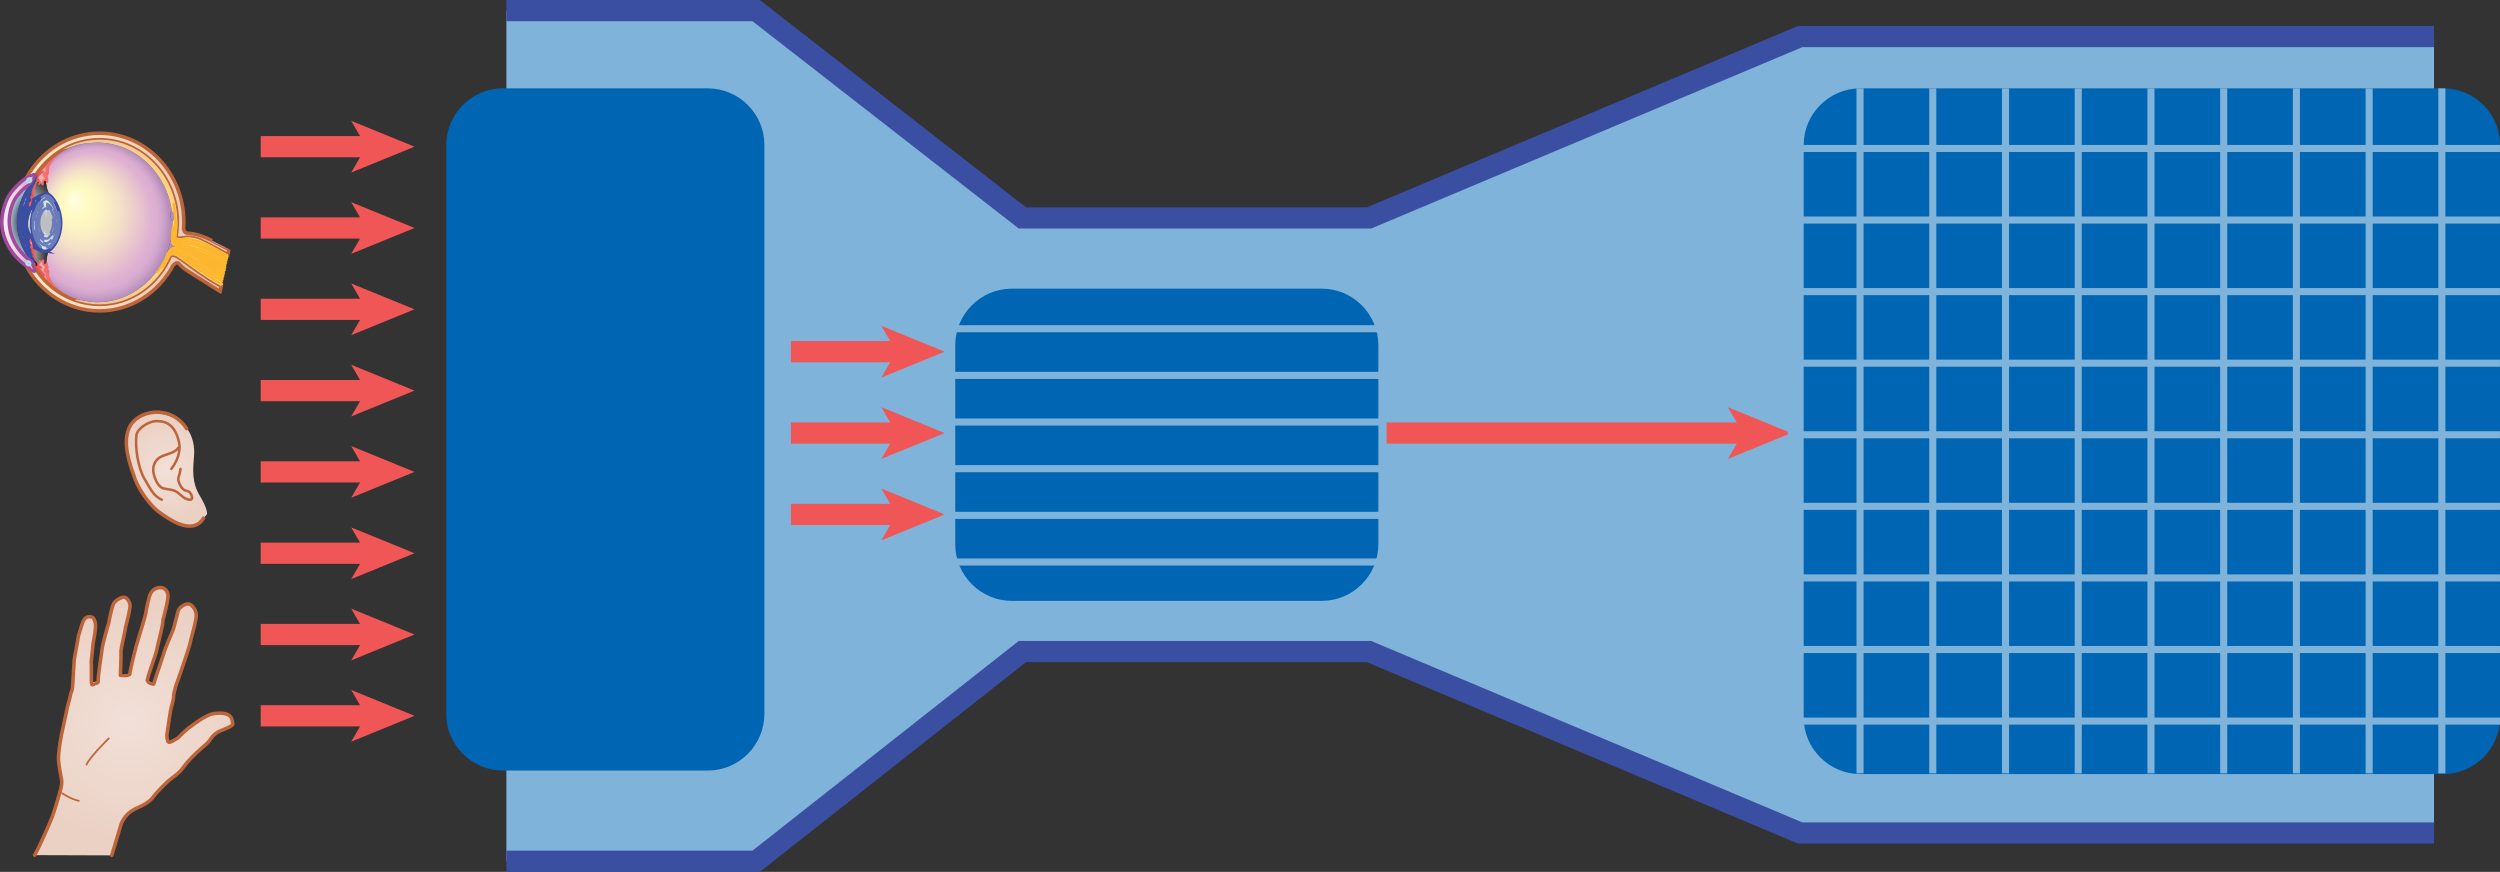<?xml version="1.0" encoding="utf-8"?>
<!-- Generator: Adobe Illustrator 19.2.1, SVG Export Plug-In . SVG Version: 6.00 Build 0)  -->
<svg version="1.1" xmlns="http://www.w3.org/2000/svg" xmlns:xlink="http://www.w3.org/1999/xlink" x="0px" y="0px"
	 viewBox="0 0 353.652 123.334" enable-background="new 0 0 353.652 123.334" xml:space="preserve">
<rect x="0" y="0" width="353.652" height="123.334" fill="#333333" stroke="none"/>
<g id="ART">
	<g>
		
			<radialGradient id="SVGID_1_" cx="60.584" cy="66.463" r="6.932" gradientTransform="matrix(-1 0 0 1 84.168 0)" gradientUnits="userSpaceOnUse">
			<stop  offset="0" style="stop-color:#F2E0D8"/>
			<stop  offset="1" style="stop-color:#EBD1C4"/>
		</radialGradient>
		<path fill="url(#SVGID_1_)" d="M28.789,73.305c-1.646,2.713-5.395-0.246-6.279-0.861c-0.932-0.642-2.703-2.748-3.398-4.661
			c-0.828-2.302-1.769-5.015-0.875-7.191c1.07-2.596,6.198-3.132,8.465,0.409c0,0,0.917,1.332,0.75,3.416s-0.333,3.833,0.833,5.75
			s1,2.584,1,2.584"/>
		<path fill="none" stroke="#BD653A" stroke-width="0.5" stroke-linecap="round" stroke-linejoin="round" d="M28.789,73.305
			c-1.646,2.713-5.395-0.246-6.279-0.861c-0.932-0.642-2.703-2.748-3.398-4.661c-0.828-2.302-1.769-5.015-0.875-7.191
			c1.07-2.596,5.897-3.491,8.164,0.05"/>
		<path fill="none" stroke="#BD653A" stroke-width="0.36" stroke-linecap="round" stroke-linejoin="round" d="M24.235,66.329
			c0,0,1.551-1.843,1.066-3.876c-0.648-2.74-2.213-2.904-3.309-2.877c-0.887,0.021-2.582,1-2.695,2.004
			c-0.193,1.647,0.193,4.555,1.164,6.202c0.965,1.647,1.342,2.422,2.418,2.905"/>
		<path fill="none" stroke="#BD653A" stroke-width="0.36" stroke-linecap="round" stroke-linejoin="round" d="M25.534,66.332
			c0,0,0,0.192-0.146,0.74c-0.146,0.553-0.342,0.723,0.127,1.611c0.467,0.891,0.973,0.678,1.27,0.91
			c0.295,0.234,0.721,1.234-0.055,1.094c-0.771-0.14-1.176-0.73-1.707-1.094c-0.523-0.359-1.31-0.358-1.842-0.485
			c-0.527-0.128-1.039-0.658-1.399-1.905c-0.355-1.253,0.211-2.143,0.895-2.545c0.674-0.4,2.096-0.551,2.539-1.313"/>
	</g>
	<g>
		
			<radialGradient id="SVGID_2_" cx="13.66" cy="31.463" r="10.383" fx="10.249" fy="28.353" gradientTransform="matrix(1 0 0 1.09 0 -2.829)" gradientUnits="userSpaceOnUse">
			<stop  offset="0.02" style="stop-color:#FFFDE0"/>
			<stop  offset="0.179" style="stop-color:#FFFAC2"/>
			<stop  offset="0.31" style="stop-color:#FCF3C3"/>
			<stop  offset="0.499" style="stop-color:#F4E0C7"/>
			<stop  offset="0.722" style="stop-color:#E6C1CE"/>
			<stop  offset="0.823" style="stop-color:#DFB0D2"/>
			<stop  offset="0.878" style="stop-color:#DBADD0"/>
			<stop  offset="0.932" style="stop-color:#CFA3CA"/>
			<stop  offset="0.985" style="stop-color:#BC93BF"/>
			<stop  offset="1" style="stop-color:#B58DBC"/>
		</radialGradient>
		<path fill="url(#SVGID_2_)" d="M24.417,31.229c-0.151-0.011-0.294-0.299-0.324-0.663c-0.031-0.366,0.061-0.673,0.208-0.709
			l-0.006-0.008c-0.744-5.463-5.204-9.676-10.578-9.676c0,0-1.677,0.055-2.758,0.32c-0.377,0.093-1.591,0.6-2.063,0.648
			c-0.216,0.123-0.427,0.252-0.634,0.39c-0.529,0.531-1.443,1.537-1.535,2.179c-0.092,0.644,0.023,1.034-0.184,0.919
			c-0.207-0.114-0.322-0.092-0.161,0.207c0.161,0.299,0.275,0.345,0.184,0.46c-0.092,0.115,0.161,0.391-0.046,0.346
			c-0.008-0.003-0.015-0.005-0.023-0.007c0.006,0.297,0.071,1.155,0.593,2.057c0.743,0.611,1.5,2.229,1.5,3.871
			c0,1.781-0.856,3.394-1.672,3.826c-0.125,0.269-0.222,0.584-0.282,1.033c-0.055,0.41-0.092,0.681-0.116,0.857
			c0.007,0.026,0.008,0.063,0,0.108c-0.022,0.138,0,0.367,0.092,0.367c0.092,0-0.046,0.207-0.138,0.368
			c-0.092,0.161-0.068,0.23,0.069,0.23c0.138,0,0.253-0.139,0.184,0.161c-0.069,0.298-0.092,0.69,0.505,1.585
			c0.507,0.76,1.375,1.387,1.63,1.561c0.568,0.326,1.167,0.601,1.79,0.816c-0.058-0.176,0.508-0.095,1.018,0.014
			c0.643,0.139,1.288,0.23,1.968,0.263c0.026,0.001,0.053,0.001,0.08,0.001c3.741,0,7.039-2.043,8.949-5.127
			c0.345-0.556,0.643-1.147,0.892-1.766c0.09-0.225,0.174-0.452,0.251-0.684c0.091-0.277,0.173-0.56,0.243-0.847
			c0.046-0.184,0.088-0.368,0.126-0.556c0.088-0.45,0.152-0.911,0.189-1.378c0.024-0.309,0.037-0.62,0.037-0.935
			c0-0.071-0.001-0.143-0.002-0.213L24.417,31.229z"/>
		<g>
			<linearGradient id="SVGID_3_" gradientUnits="userSpaceOnUse" x1="3.827" y1="25.518" x2="8.261" y2="25.518">
				<stop  offset="0" style="stop-color:#FBCCCC"/>
				<stop  offset="0.022" style="stop-color:#FACBCA"/>
				<stop  offset="1" style="stop-color:#F48080"/>
			</linearGradient>
			<path fill="url(#SVGID_3_)" stroke="#F36F6F" stroke-width="0.5" stroke-miterlimit="10" d="M7.309,22.238
				c-0.983,0.814-1.832,1.803-2.506,2.92c-0.043,0.023-0.088,0.051-0.134,0.078c-0.035,0.062-0.07,0.127-0.104,0.197
				c-0.014,0.029-0.028,0.057-0.043,0.084c0.033-0.016,0.067-0.033,0.101-0.052c0.035-0.018,0.07-0.037,0.103-0.055
				c0.253-0.138,0.138,0.092,0,0.322c-0.037,0.06-0.07,0.134-0.102,0.212c-0.087,0.213-0.159,0.457-0.243,0.592
				c-0.114,0.184,0,0.345-0.092,0.368c-0.092,0.022-0.115,0.114-0.092,0.276c0.004,0.031,0.009,0.064,0.014,0.097
				c0.019,0.135,0.023,0.279-0.106,0.408c-0.161,0.161-0.092,0.345,0.023,0.483c0.115,0.138,0.023,0.184-0.161,0.298
				c-0.096,0.06-0.162,0.355-0.135,0.615c0.024,0.235,0.123,0.441,0.341,0.42c0.06-0.007,0.114-0.025,0.163-0.057
				c0.268-0.169,0.377-0.679,0.431-1.222c0.011-0.117,0.02-0.236,0.028-0.354c0.046-0.758,0.115-1.333,0.344-1.861
				c0.231-0.528,0.483-0.322,0.322-0.092c-0.161,0.229,0.069,0.321,0.229,0.114c0.161-0.206,0.092,0.138,0.299,0.184
				c0.207,0.047,0.207-0.092,0.207-0.39c0-0.288,0.105-0.235,0.298-0.19c0.008,0.002,0.015,0.004,0.023,0.007
				c0.207,0.045-0.046-0.23,0.046-0.346c0.092-0.115-0.022-0.161-0.184-0.46c-0.161-0.299-0.046-0.321,0.161-0.207
				c0.206,0.115,0.092-0.275,0.184-0.919c0.092-0.642,1.005-1.647,1.535-2.179C7.932,21.749,7.614,21.985,7.309,22.238z"/>
			<linearGradient id="SVGID_4_" gradientUnits="userSpaceOnUse" x1="4.326" y1="34.515" x2="7.682" y2="41.457">
				<stop  offset="0" style="stop-color:#FBCCCC"/>
				<stop  offset="0.022" style="stop-color:#FACBCA"/>
				<stop  offset="1" style="stop-color:#F48080"/>
			</linearGradient>
			<path fill="url(#SVGID_4_)" stroke="#F36F6F" stroke-width="0.5" stroke-miterlimit="10" d="M7.231,40.1
				c-0.597-0.896-0.575-1.287-0.505-1.585c0.069-0.3-0.046-0.161-0.184-0.161c-0.138,0-0.161-0.069-0.069-0.23
				c0.092-0.161,0.23-0.368,0.138-0.368c-0.092,0-0.114-0.23-0.092-0.367c0.007-0.045,0.007-0.082,0-0.108
				c-0.015-0.051-0.06-0.054-0.137,0.039c-0.114,0.138-0.184,0.092-0.161-0.229c0.023-0.322-0.022-0.391-0.161-0.414
				c-0.137-0.023,0,0.207-0.207,0.207c-0.207,0-0.345-0.253-0.345-0.047c0,0.208,0.023,0.461-0.138,0.346
				c-0.161-0.115-0.368-0.322-0.391-1.241c-0.007-0.291-0.027-0.606-0.06-0.912c-0.073-0.661-0.217-1.274-0.469-1.479
				c-0.368-0.299-0.368-0.023-0.46,0.229c-0.059,0.162-0.098,0.305-0.083,0.434c0.008,0.074,0.034,0.144,0.083,0.211
				c0.138,0.183,0.161,0.298,0.069,0.344c-0.054,0.027-0.091,0.125-0.095,0.219c-0.003,0.067,0.01,0.134,0.049,0.172
				c0.013,0.015,0.028,0.028,0.042,0.041c0.081,0.073,0.164,0.138,0.164,0.235c0,0.031-0.003,0.068-0.006,0.108
				c-0.009,0.112-0.015,0.25,0.053,0.352c0.092,0.138,0.114,0.115,0.114,0.299c0,0.184,0,0.184,0.115,0.345
				c0.038,0.053,0.058,0.102,0.074,0.15c0.033,0.098,0.049,0.194,0.156,0.332c0.161,0.207,0.413,0.321,0.276,0.414
				c-0.101,0.066-0.322-0.242-0.426-0.17c0.001,0.003,0.001,0.007,0.003,0.01c0.075,0.137,0.153,0.272,0.233,0.406
				c0.799,1.318,1.841,2.454,3.059,3.339c0.318,0.231,0.649,0.446,0.991,0.642C8.606,41.486,7.738,40.859,7.231,40.1z"/>
			<path fill="#F36F6F" stroke="#F05655" stroke-width="0.25" stroke-miterlimit="10" d="M4.174,28.806
				c-0.002-0.095-0.045-0.19-0.158-0.169c-0.077,0.014-0.101,0.103-0.103,0.169c-0.004,0.148,0.226,0.147,0.23,0
				c0.001-0.016,0.001-0.016-0.001,0c0.004-0.023-0.011,0.019-0.017,0.023c-0.018,0.011-0.034,0.02-0.051,0.029c0,0,0.001,0,0.002,0
				c-0.03-0.004-0.059-0.008-0.088-0.012c0,0.001,0.002,0.001,0.003,0.001c-0.014-0.014-0.027-0.026-0.042-0.041
				c-0.007-0.021-0.009-0.024-0.005-0.01c-0.002-0.013-0.002-0.01-0.001,0.009C3.948,28.954,4.178,28.954,4.174,28.806L4.174,28.806
				z"/>
			<path fill="#F36F6F" stroke="#F05655" stroke-width="0.25" stroke-miterlimit="10" d="M4.346,34.067
				c0.01,0.009,0.02,0.019,0.031,0.03c0.105,0.104,0.268-0.059,0.162-0.163c-0.01-0.01-0.02-0.021-0.03-0.03
				C4.404,33.799,4.241,33.962,4.346,34.067L4.346,34.067z"/>
			<path fill="#F36F6F" stroke="#F05655" stroke-width="0.25" stroke-miterlimit="10" d="M4.165,33.845
				c0.007,0.009,0.013,0.018,0.02,0.026c0.068,0.093,0.173-0.051,0.106-0.144c-0.007-0.008-0.013-0.019-0.02-0.026
				C4.203,33.607,4.098,33.752,4.165,33.845L4.165,33.845z"/>
			<path fill="#F36F6F" stroke="#F05655" stroke-width="0.25" stroke-miterlimit="10" d="M4.127,34.17
				c0.009,0.008,0.018,0.017,0.027,0.026c0.094,0.087,0.238-0.048,0.145-0.136c-0.009-0.008-0.018-0.017-0.027-0.025
				C4.178,33.948,4.033,34.083,4.127,34.17L4.127,34.17z"/>
			<path fill="#F36F6F" stroke="#F05655" stroke-width="0.25" stroke-miterlimit="10" d="M3.989,29.235
				c0.009,0.009,0.018,0.017,0.027,0.025c0.094,0.087,0.238-0.048,0.145-0.135c-0.009-0.008-0.018-0.017-0.027-0.025
				C4.04,29.014,3.895,29.148,3.989,29.235L3.989,29.235z"/>
			<path fill="#F36F6F" stroke="#F05655" stroke-width="0.25" stroke-miterlimit="10" d="M4.369,27.907
				c-0.059-0.143-0.013-0.363,0.031-0.503c0.013-0.042-0.053-0.061-0.066-0.019c-0.047,0.153-0.094,0.386-0.031,0.54
				C4.319,27.966,4.385,27.949,4.369,27.907L4.369,27.907z"/>
			<path fill="#F36F6F" stroke="#F05655" stroke-width="0.25" stroke-miterlimit="10" d="M4.336,28.24
				c0.029,0.063,0.026,0.131,0.026,0.197c0,0.045,0.068,0.045,0.068,0c0-0.08,0-0.158-0.035-0.231
				C4.377,28.166,4.317,28.2,4.336,28.24L4.336,28.24z"/>
			<path fill="#F36F6F" stroke="#F05655" stroke-width="0.25" stroke-miterlimit="10" d="M4.577,27.058
				c-0.031,0.257-0.087,0.508-0.092,0.768c-0.001,0.044,0.068,0.044,0.069,0c0.004-0.259,0.062-0.511,0.092-0.768
				C4.651,27.014,4.582,27.015,4.577,27.058L4.577,27.058z"/>
			<path fill="#F36F6F" stroke="#F05655" stroke-width="0.25" stroke-miterlimit="10" d="M4.546,28.192
				c-0.03,0.268-0.069,0.53-0.152,0.788c-0.013,0.042,0.053,0.061,0.066,0.019c0.085-0.264,0.124-0.533,0.155-0.807
				C4.621,28.148,4.551,28.148,4.546,28.192L4.546,28.192z"/>
			<path fill="#F36F6F" stroke="#F05655" stroke-width="0.25" stroke-miterlimit="10" d="M4.372,28.72
				c-0.035,0.042-0.04,0.095-0.04,0.148c0,0.044,0.069,0.044,0.069,0c0-0.033-0.002-0.073,0.02-0.099
				C4.45,28.734,4.401,28.685,4.372,28.72L4.372,28.72z"/>
			<g>
				<path fill="#F36F6F" d="M4.519,28.009"/>
				<g>
					<path fill="#F05655" d="M4.519,28.634c0.806,0,0.806-1.25,0-1.25C3.713,27.384,3.713,28.634,4.519,28.634L4.519,28.634z"/>
				</g>
			</g>
			<path fill="#F36F6F" stroke="#F05655" stroke-width="0.25" stroke-miterlimit="10" d="M4.705,26.792
				c0.064-0.308,0.154-0.604,0.303-0.881c0.021-0.04-0.038-0.074-0.06-0.035c-0.152,0.282-0.245,0.584-0.31,0.897
				C4.63,26.817,4.697,26.836,4.705,26.792L4.705,26.792z"/>
			<path fill="#F36F6F" stroke="#F05655" stroke-width="0.25" stroke-miterlimit="10" d="M5.132,25.666
				c0.078-0.101,0.179-0.18,0.27-0.27c0.032-0.031-0.017-0.079-0.048-0.048c-0.096,0.095-0.199,0.176-0.282,0.282
				C5.044,25.666,5.105,25.7,5.132,25.666L5.132,25.666z"/>
			<path fill="#F36F6F" stroke="#F05655" stroke-width="0.25" stroke-miterlimit="10" d="M4.401,27.182
				c0.004-0.265,0.061-0.528,0.209-0.75c0.025-0.037-0.035-0.071-0.059-0.034c-0.156,0.231-0.216,0.508-0.219,0.784
				C4.331,27.226,4.4,27.226,4.401,27.182L4.401,27.182z"/>
			<path fill="#F36F6F" stroke="#F05655" stroke-width="0.25" stroke-miterlimit="10" d="M4.577,34.354
				c0.011,0.241,0.143,0.458,0.123,0.704c-0.004,0.045,0.065,0.044,0.068,0c0.02-0.247-0.111-0.463-0.122-0.704
				C4.643,34.31,4.575,34.308,4.577,34.354L4.577,34.354z"/>
			<path fill="#F36F6F" stroke="#F05655" stroke-width="0.25" stroke-miterlimit="10" d="M4.729,35.396c0,0.112,0,0.224,0,0.337
				c0,0.044,0.069,0.044,0.069,0c0-0.113,0-0.225,0-0.337C4.799,35.351,4.729,35.351,4.729,35.396L4.729,35.396z"/>
			<path fill="#F36F6F" stroke="#F05655" stroke-width="0.25" stroke-miterlimit="10" d="M4.792,36.141
				c0.06,0.307,0.098,0.617,0.185,0.918c0.012,0.043,0.079,0.025,0.066-0.018c-0.086-0.302-0.124-0.612-0.184-0.92
				C4.851,36.078,4.784,36.097,4.792,36.141L4.792,36.141z"/>
			<path fill="#F36F6F" stroke="#F05655" stroke-width="0.25" stroke-miterlimit="10" d="M4.394,34.73
				c0.138,0.481,0.13,0.99,0.276,1.471c0.013,0.043,0.079,0.024,0.066-0.019c-0.145-0.479-0.138-0.988-0.276-1.472
				C4.449,34.669,4.382,34.688,4.394,34.73L4.394,34.73z"/>
			<path fill="#F36F6F" stroke="#F05655" stroke-width="0.25" stroke-miterlimit="10" d="M4.668,36.468
				c0.001,0.135,0.009,0.262,0.066,0.386c0.019,0.04,0.078,0.004,0.06-0.035c-0.052-0.111-0.057-0.229-0.057-0.351
				C4.738,36.424,4.668,36.423,4.668,36.468L4.668,36.468z"/>
			<path fill="#F36F6F" stroke="#F05655" stroke-width="0.25" stroke-miterlimit="10" d="M4.244,35.045
				c0.092,0.166,0.095,0.364,0.15,0.543c0.013,0.042,0.08,0.025,0.066-0.019c-0.058-0.185-0.061-0.387-0.157-0.56
				C4.282,34.971,4.223,35.006,4.244,35.045L4.244,35.045z"/>
			<path fill="#F36F6F" stroke="#F05655" stroke-width="0.25" stroke-miterlimit="10" d="M4.978,25.268
				c0.382-0.69,0.838-1.344,1.466-1.833c0.035-0.026-0.014-0.075-0.048-0.048c-0.633,0.491-1.092,1.15-1.477,1.846
				C4.897,25.271,4.956,25.307,4.978,25.268L4.978,25.268z"/>
			<path fill="#F36F6F" stroke="#F05655" stroke-width="0.25" stroke-miterlimit="10" d="M5.227,25.229
				c0.138-0.409,0.491-0.702,0.842-0.93c0.037-0.023,0.002-0.084-0.035-0.059c-0.368,0.238-0.729,0.545-0.874,0.972
				C5.146,25.252,5.213,25.27,5.227,25.229L5.227,25.229z"/>
			<path fill="#F36F6F" stroke="#F05655" stroke-width="0.25" stroke-miterlimit="10" d="M5.072,37.742
				c0.292,0.591,0.722,1.091,1.103,1.624c0.026,0.036,0.086,0.002,0.06-0.034c-0.381-0.534-0.811-1.033-1.103-1.625
				C5.112,37.667,5.053,37.702,5.072,37.742L5.072,37.742z"/>
			<path fill="#F36F6F" stroke="#F05655" stroke-width="0.25" stroke-miterlimit="10" d="M5.164,37.619
				c0.276,0.495,0.683,0.898,1.048,1.325c0.029,0.034,0.078-0.015,0.049-0.05c-0.361-0.422-0.764-0.82-1.037-1.31
				C5.202,37.546,5.143,37.581,5.164,37.619L5.164,37.619z"/>
			<path fill="#F36F6F" stroke="#F05655" stroke-width="0.25" stroke-miterlimit="10" d="M5.164,37.344
				c0.169,0.23,0.386,0.411,0.625,0.564c0.038,0.023,0.072-0.036,0.035-0.06c-0.23-0.146-0.439-0.319-0.601-0.539
				C5.198,37.273,5.138,37.308,5.164,37.344L5.164,37.344z"/>
		</g>
		<g>
			<linearGradient id="SVGID_5_" gradientUnits="userSpaceOnUse" x1="6.86" y1="26.156" x2="5.042" y2="27.694">
				<stop  offset="0" style="stop-color:#231F20"/>
				<stop  offset="0.98" style="stop-color:#939598"/>
			</linearGradient>
			<path fill="url(#SVGID_5_)" d="M6.508,27.434c0.183,0,0.381,0.093,0.581,0.258c-0.522-0.901-0.587-1.76-0.593-2.057
				c-0.193-0.045-0.298-0.098-0.298,0.19c0,0.298,0,0.437-0.207,0.39c-0.207-0.046-0.138-0.39-0.299-0.184
				c-0.161,0.207-0.391,0.115-0.229-0.114c0.161-0.23-0.092-0.437-0.322,0.092c-0.229,0.528-0.298,1.104-0.344,1.861
				c-0.007,0.118-0.017,0.237-0.028,0.354c0.571-0.392,1.145-0.61,1.471-0.714C6.405,27.457,6.508,27.434,6.508,27.434z"/>
			<linearGradient id="SVGID_6_" gradientUnits="userSpaceOnUse" x1="4.919" y1="36.209" x2="6.917" y2="36.209">
				<stop  offset="0.02" style="stop-color:#939598"/>
				<stop  offset="1" style="stop-color:#231F20"/>
			</linearGradient>
			<path fill="url(#SVGID_6_)" d="M6.37,35.488c-0.01-0.002-0.02-0.003-0.029-0.005c0.003,0,0.006,0.002,0.008,0.002
				c-0.268-0.035-0.841-0.144-1.429-0.458c0.033,0.306,0.053,0.621,0.06,0.912c0.022,0.919,0.229,1.126,0.391,1.241
				c0.161,0.115,0.138-0.138,0.138-0.346c0-0.206,0.138,0.047,0.345,0.047c0.207,0,0.069-0.23,0.207-0.207
				c0.139,0.023,0.185,0.092,0.161,0.414c-0.022,0.321,0.047,0.367,0.161,0.229c0.077-0.093,0.123-0.09,0.137-0.039
				c0.024-0.177,0.061-0.447,0.116-0.857c0.06-0.449,0.157-0.765,0.282-1.033c-0.139,0.074-0.277,0.113-0.409,0.113
				C6.508,35.502,6.457,35.5,6.37,35.488z"/>
			<linearGradient id="SVGID_7_" gradientUnits="userSpaceOnUse" x1="4.462" y1="37.166" x2="4.579" y2="37.166">
				<stop  offset="0.02" style="stop-color:#939598"/>
				<stop  offset="1" style="stop-color:#231F20"/>
			</linearGradient>
			<path fill="url(#SVGID_7_)" d="M4.462,37.058c0.037,0.069,0.073,0.139,0.111,0.208c0.002,0.002,0.003,0.005,0.005,0.008
				c-0.002-0.003-0.002-0.007-0.003-0.01C4.554,37.196,4.515,37.127,4.462,37.058z"/>
		</g>
		
			<radialGradient id="SVGID_8_" cx="5.75" cy="31.452" r="4.468" fx="3.737" fy="31.455" gradientTransform="matrix(1 0 0 1.265 0 -8.323)" gradientUnits="userSpaceOnUse">
			<stop  offset="0.004" style="stop-color:#231F20"/>
			<stop  offset="0.106" style="stop-color:#282527"/>
			<stop  offset="0.258" style="stop-color:#37373C"/>
			<stop  offset="0.441" style="stop-color:#4E555D"/>
			<stop  offset="0.648" style="stop-color:#6F7E8B"/>
			<stop  offset="0.873" style="stop-color:#99B2C5"/>
			<stop  offset="0.997" style="stop-color:#B2D1E8"/>
		</radialGradient>
		<path fill="url(#SVGID_8_)" stroke="#231F20" stroke-width="0.5" stroke-miterlimit="10" d="M4.726,37.02
			c-0.107-0.138-0.123-0.234-0.156-0.332c-0.163-0.135-0.371-0.347-0.595-0.674c-0.332-0.483-0.695-1.218-0.996-2.327
			c-0.759-2.805-0.069-4.391,0.413-5.701c0.157-0.424,0.36-0.809,0.565-1.135c0.25-0.399,0.5-0.713,0.666-0.905
			c0.031-0.078,0.064-0.151,0.102-0.212c0.138-0.231,0.253-0.46,0-0.322c-0.033,0.018-0.068,0.037-0.103,0.055
			c-0.033,0.019-0.067,0.036-0.101,0.052c-0.212,0.393-0.515,0.637-1.045,1.081c-0.195,0.163-0.413,0.369-0.63,0.604
			c-0.414,0.447-0.82,1.005-1.041,1.588c-0.338,0.889-0.844,2.544-0.154,4.567c0.289,0.848,0.713,1.539,1.132,2.073
			c0.579,0.741,1.149,1.18,1.336,1.313c0.147,0.105,0.26,0.211,0.341,0.314c0.053,0.069,0.092,0.139,0.114,0.206
			c0.104-0.072,0.326,0.236,0.426,0.17C5.14,37.341,4.887,37.227,4.726,37.02z"/>
		<g>
			
				<radialGradient id="SVGID_9_" cx="5.75" cy="31.452" r="4.468" fx="3.737" fy="31.455" gradientTransform="matrix(1 0 0 1.265 0 -8.323)" gradientUnits="userSpaceOnUse">
				<stop  offset="0.004" style="stop-color:#231F20"/>
				<stop  offset="0.106" style="stop-color:#282527"/>
				<stop  offset="0.258" style="stop-color:#37373C"/>
				<stop  offset="0.441" style="stop-color:#4E555D"/>
				<stop  offset="0.648" style="stop-color:#6F7E8B"/>
				<stop  offset="0.873" style="stop-color:#99B2C5"/>
				<stop  offset="0.997" style="stop-color:#B2D1E8"/>
			</radialGradient>
			<path fill="url(#SVGID_9_)" d="M3.079,34.844c-0.736-1.687-0.95-2.852-0.49-5.333c0.396-2.139,1.882-3.707,2.287-4.101
				c0.001-0.049-0.04-0.059-0.149,0.002c-0.033,0.018-0.068,0.037-0.103,0.055c-0.033,0.019-0.067,0.036-0.101,0.052
				c-0.212,0.393-0.515,0.637-1.045,1.081c-0.195,0.163-0.413,0.369-0.63,0.604c-0.414,0.447-0.82,1.005-1.041,1.588
				c-0.338,0.889-0.844,2.544-0.154,4.567c0.289,0.848,0.713,1.539,1.132,2.073c0.579,0.741,1.149,1.18,1.336,1.313
				c0.147,0.105,0.26,0.211,0.341,0.314c0.053,0.069,0.092,0.139,0.114,0.206c0.104-0.072,0.326,0.236,0.426,0.17
				c0.074-0.05,0.035-0.106-0.04-0.179C4.313,36.85,3.563,35.954,3.079,34.844z"/>
			<path fill="#404040" d="M4.726,37.02c-0.107-0.138-0.123-0.234-0.156-0.332c-0.163-0.135-0.371-0.347-0.595-0.674
				c-0.332-0.483-0.695-1.218-0.996-2.327c-0.759-2.805-0.069-4.391,0.413-5.701c0.157-0.424,0.36-0.809,0.565-1.135
				c0.25-0.399,0.5-0.713,0.666-0.905c0.031-0.078,0.064-0.151,0.102-0.212c0.078-0.131,0.149-0.261,0.149-0.324
				c-0.405,0.394-1.674,2.032-2.18,4.132c-0.591,2.455-0.229,3.616,0.505,5.303c0.484,1.11,1.112,2.006,1.76,2.411
				C4.895,37.192,4.801,37.116,4.726,37.02z"/>
		</g>
		<g>
			<linearGradient id="SVGID_10_" gradientUnits="userSpaceOnUse" x1="3.716" y1="40.046" x2="31.303" y2="40.046">
				<stop  offset="0" style="stop-color:#FFE9C5"/>
				<stop  offset="1" style="stop-color:#E5C1B0"/>
			</linearGradient>
			<path fill="url(#SVGID_10_)" stroke="#BD653A" stroke-width="0.5" stroke-miterlimit="10" d="M25.062,36.308
				c-0.013-0.008-0.025-0.016-0.038-0.023c-0.079-0.048-0.155-0.083-0.229-0.109c-0.053-0.019-0.105-0.032-0.156-0.043
				c-0.067-0.013-0.131-0.017-0.192-0.017c-0.115,0.001-0.223,0.022-0.324,0.057c-1.724,4.056-5.575,6.886-10.041,6.886
				c-1.198,0-2.35-0.204-3.431-0.581c-0.623-0.216-1.222-0.49-1.79-0.816c-0.342-0.195-0.672-0.41-0.991-0.642
				c-1.218-0.885-2.26-2.021-3.059-3.339c-0.08-0.134-0.158-0.27-0.233-0.406c0.013,0.049,0.02,0.098,0.017,0.145
				c-0.005,0.075,0.001,0.137,0.018,0.197c0.031,0.117,0.102,0.236,0.212,0.446c0.152,0.29,0.03,0.355-0.13,0.209
				c-0.018-0.016-0.036-0.034-0.055-0.056C4.458,38,4.259,37.908,3.983,37.771c-0.077-0.038-0.168-0.092-0.268-0.157
				c2.053,3.797,5.93,6.364,10.366,6.364c4.474,0,8.379-2.611,10.419-6.463c0.244-0.247,0.543-0.452,0.753-0.266
				c0.414,0.368,0.414,0.529,1.356,1.127c0.943,0.598,4.529,2.851,4.529,2.851l0.164-0.779c-0.218-0.107-1.25-0.632-2.877-1.749
				C26.612,37.45,26.028,36.896,25.062,36.308z"/>
			<linearGradient id="SVGID_11_" gradientUnits="userSpaceOnUse" x1="3.739" y1="27.433" x2="32.38" y2="27.433">
				<stop  offset="0" style="stop-color:#FFE9C5"/>
				<stop  offset="1" style="stop-color:#E5C1B0"/>
			</linearGradient>
			<path fill="url(#SVGID_11_)" stroke="#BD653A" stroke-width="0.5" stroke-miterlimit="10" d="M30.058,34.077
				c-1.287-0.689-2.62-1.081-3.47-1.081c-0.422,0-0.572-0.315-0.617-0.634c0.022-0.313,0.034-0.632,0.034-0.952
				c0-6.929-5.349-12.566-11.923-12.566c-4.418,0-8.283,2.547-10.343,6.32c0.041-0.021,0.091-0.043,0.152-0.067
				c0.171-0.065,0.364-0.121,0.541-0.204c0.029-0.013,0.059-0.026,0.087-0.041c0.199-0.108,0.307-0.139,0.414-0.139
				c0.091,0-0.08,0.196-0.264,0.523c0.046-0.027,0.091-0.055,0.134-0.078c0.674-1.117,1.523-2.105,2.506-2.92
				c0.306-0.253,0.623-0.489,0.952-0.707c0.207-0.138,0.418-0.267,0.634-0.39c1.546-0.879,3.313-1.378,5.187-1.378
				c6.067,0,11.004,5.225,11.004,11.646c0,0.739-0.066,1.461-0.19,2.161c0.072,0.038,0.16,0.068,0.264,0.09
				c0.066,0.013,0.138,0.023,0.22,0.025c0.06,0.002,0.125,0.002,0.192-0.002c0.075-0.005,0.156-0.013,0.242-0.026
				c0.035-0.005,0.071-0.011,0.108-0.018c1.333-0.253,2.298,0.229,3.333,0.759c0.801,0.409,2.326,1.258,2.975,1.622l0.152-0.727
				C32.38,35.295,31.346,34.767,30.058,34.077z"/>
		</g>
		<g>
			<linearGradient id="SVGID_12_" gradientUnits="userSpaceOnUse" x1="23.877" y1="36.427" x2="33.102" y2="36.427">
				<stop  offset="5.693900e-004" style="stop-color:#FED481"/>
				<stop  offset="1" style="stop-color:#FFFAC2"/>
			</linearGradient>
			<path fill="url(#SVGID_12_)" d="M29.254,34.399c-1.035-0.529-2-1.012-3.333-0.759c-0.037,0.007-0.073,0.013-0.108,0.018
				c-0.086,0.014-0.167,0.021-0.242,0.026c-0.068,0.004-0.132,0.004-0.192,0.002c-0.027-0.001-0.052-0.003-0.077-0.006
				c-0.051-0.005-0.099-0.011-0.143-0.02c-0.08-0.017-0.15-0.038-0.212-0.064c-0.514-0.088-0.575-0.931-0.581-1.19
				c-0.038,0.482-0.106,0.956-0.2,1.42c0.004-0.017,0.008-0.033,0.011-0.051c-0.011,0.135-0.019,0.313-0.001,0.482
				c0.024,0.236,0.096,0.456,0.274,0.517c0.429,0.146,0.429,0.146,0.429,0.146s-0.568-0.166-1.009,0.38
				c-0.085,0.107-0.167,0.24-0.239,0.408c-0.024,0.057-0.047,0.106-0.072,0.152c0.002-0.006,0.004-0.012,0.007-0.017
				c-0.165,0.413-0.352,0.813-0.561,1.198c0.036-0.037,0.075-0.085,0.121-0.146c0.659-0.889,0.999-0.726,0.999-0.726
				c0.101-0.034,0.209-0.056,0.324-0.057c0.062,0,0.125,0.004,0.192,0.017c0.05,0.011,0.103,0.024,0.156,0.043
				c0.074,0.026,0.151,0.062,0.229,0.109c0.013,0.008,0.025,0.016,0.038,0.023c0.965,0.589,1.549,1.143,3.363,2.391
				c1.626,1.117,2.659,1.642,2.877,1.749l0.926-4.426C31.58,35.657,30.055,34.809,29.254,34.399z"/>
			<g>
				
					<path fill="none" stroke="#FDB72E" stroke-width="0.35" stroke-linecap="round" stroke-linejoin="round" stroke-miterlimit="10" d="
					M23.907,36.225c0.093-0.123,0.181-0.218,0.26-0.263c0.398-0.229,1.226,0.107,1.793,0.613c0.567,0.506,4.505,3.28,5.441,3.602"/>
				
					<path fill="none" stroke="#FDB72E" stroke-width="0.35" stroke-linecap="round" stroke-linejoin="round" stroke-miterlimit="10" d="
					M24.785,33.538c-0.028,0.408,0.36,0.369,0.76,0.355c0.445-0.016,1.135-0.307,2.943,0.383c1.809,0.689,3.663,1.962,3.663,1.962"
					/>
				
					<path fill="none" stroke="#FDB72E" stroke-width="0.35" stroke-linecap="round" stroke-linejoin="round" stroke-miterlimit="10" d="
					M24.651,33.388c-0.059,0.491-0.05,0.751,0.236,0.889c0.475,0.23,1.793-0.046,3.433,0.659c1.639,0.705,3.708,1.916,3.708,1.916"
					/>
				
					<path fill="none" stroke="#FDB72E" stroke-width="0.35" stroke-linecap="round" stroke-linejoin="round" stroke-miterlimit="10" d="
					M23.635,36.361c0.05-0.09,0.094-0.172,0.132-0.246c0.383-0.751,0.721-0.919,1.61-0.827c0.888,0.092,5.394,2.988,6.283,3.371"/>
				
					<path fill="none" stroke="#FDB72E" stroke-width="0.35" stroke-linecap="round" stroke-linejoin="round" stroke-miterlimit="10" d="
					M24.212,35.717c0,0,0.46-0.429,1.532,0.016c1.073,0.443,4.997,3.004,5.824,3.295"/>
				
					<path fill="none" stroke="#FDB72E" stroke-width="0.35" stroke-linecap="round" stroke-linejoin="round" stroke-miterlimit="10" d="
					M24.872,33.985c0,0,0.382,0.215,1.563,0.153c1.18-0.062,4.199,1.353,5.693,2.353"/>
				
					<path fill="none" stroke="#FDB72E" stroke-width="0.35" stroke-linecap="round" stroke-linejoin="round" stroke-miterlimit="10" d="
					M24.409,32.848c-0.038,0.396-0.074,0.837-0.074,1.061c0,0.46-0.031,0.766,1.165,0.996c1.195,0.23,5.103,2.27,6.344,2.943"/>
				
					<path fill="none" stroke="#FDB72E" stroke-width="0.35" stroke-linecap="round" stroke-linejoin="round" stroke-miterlimit="10" d="
					M23.676,35.962c0,0,0.352-0.827,1.027-0.919c0.674-0.092,1.624,0.245,2.972,0.98c1.119,0.61,3.923,2.13,4.107,2.191"/>
				
					<path fill="none" stroke="#FDB72E" stroke-width="0.35" stroke-linecap="round" stroke-linejoin="round" stroke-miterlimit="10" d="
					M31.967,37.174c0,0-2.988-1.764-4.506-2.131c-1.517-0.369-2.114-0.369-2.114-0.369c-0.414-0.029-0.935-0.121-0.858-0.965"/>
				
					<path fill="none" stroke="#FDB72E" stroke-width="0.35" stroke-linecap="round" stroke-linejoin="round" stroke-miterlimit="10" d="
					M24.887,35.764c0,0,0.597-0.031,2.099,1.088c1.212,0.902,3.862,2.467,4.475,2.666"/>
				
					<path fill="none" stroke="#FDB72E" stroke-width="0.35" stroke-linecap="round" stroke-linejoin="round" stroke-miterlimit="10" d="
					M26.664,35.058c0,0,1.241,0.414,2.667,1.073c1.425,0.659,2.544,1.349,2.544,1.349"/>
				
					<path fill="none" stroke="#FDB72E" stroke-width="0.25" stroke-linecap="round" stroke-linejoin="round" stroke-miterlimit="10" d="
					M26.127,36.457c0,0,1.368,1.08,2.265,1.678c0.896,0.598,3.034,1.7,3.034,1.7"/>
				
					<path fill="none" stroke="#FDB72E" stroke-width="0.25" stroke-linecap="round" stroke-linejoin="round" stroke-miterlimit="10" d="
					M26.61,36.365c0,0,1.908,1.279,2.689,1.735c0.828,0.482,2.241,1.184,2.241,1.184"/>
				
					<path fill="none" stroke="#FDB72E" stroke-width="0.25" stroke-linecap="round" stroke-linejoin="round" stroke-miterlimit="10" d="
					M28.197,36.87c0,0,2.977,1.815,3.425,1.988"/>
				
					<path fill="none" stroke="#FDB72E" stroke-width="0.25" stroke-linecap="round" stroke-linejoin="round" stroke-miterlimit="10" d="
					M27.093,34.388c0,0,1.149,0.264,2.645,1c1.494,0.735,2.333,1.311,2.333,1.311"/>
				
					<path fill="none" stroke="#FDB72E" stroke-width="0.25" stroke-linecap="round" stroke-linejoin="round" stroke-miterlimit="10" d="
					M28.38,35.904c0,0,1.333,0.575,1.978,0.931c0.643,0.357,1.517,0.816,1.517,0.816"/>
				
					<path fill="none" stroke="#FDB72E" stroke-width="0.25" stroke-linecap="round" stroke-linejoin="round" stroke-miterlimit="10" d="
					M27.518,36.111c0,0,3.931,2.196,4.195,2.311"/>
				
					<path fill="none" stroke="#FDB72E" stroke-width="0.25" stroke-linecap="round" stroke-linejoin="round" stroke-miterlimit="10" d="
					M28.909,36.515c0.035,0.034,2.713,1.437,2.886,1.528"/>
			</g>
		</g>
		<path fill="#B58DBC" d="M23.63,35.709c0.072-0.168,0.154-0.301,0.239-0.408c0.441-0.546,1.009-0.38,1.009-0.38s0,0-0.429-0.146
			c-0.178-0.06-0.25-0.28-0.274-0.517c-0.018-0.17-0.01-0.348,0.001-0.482c-0.003,0.018-0.007,0.034-0.011,0.051
			c-0.015,0.073-0.03,0.145-0.046,0.218c-0.003,0.009-0.004,0.017-0.006,0.025c-0.052,0.232-0.11,0.46-0.176,0.687
			c0,0.001,0,0.002,0,0.004c-0.04,0.136-0.081,0.271-0.126,0.406c0,0.004-0.002,0.008-0.003,0.012
			c-0.005,0.014-0.009,0.027-0.015,0.04c-0.031,0.095-0.063,0.187-0.096,0.279c-0.007,0.018-0.014,0.037-0.021,0.057
			c-0.037,0.098-0.073,0.195-0.112,0.291c-0.002,0.005-0.005,0.011-0.007,0.017C23.582,35.815,23.606,35.766,23.63,35.709z"/>
		<path fill="#B58DBC" d="M24.662,30.516c-0.032-0.379-0.185-0.676-0.343-0.663c-0.006,0-0.012,0.002-0.018,0.004
			c-0.146,0.036-0.239,0.343-0.208,0.709c0.03,0.364,0.173,0.652,0.324,0.663c0.006,0,0.013,0,0.018,0
			C24.593,31.215,24.694,30.896,24.662,30.516z"/>
		<g>
			<g>
				<linearGradient id="SVGID_13_" gradientUnits="userSpaceOnUse" x1="10.647" y1="39.609" x2="24.123" y2="39.609">
					<stop  offset="0" style="stop-color:#E5C1B0"/>
					<stop  offset="1" style="stop-color:#FED481"/>
				</linearGradient>
				<path fill="url(#SVGID_13_)" d="M23.124,36.897c-0.045,0.061-0.084,0.108-0.121,0.146c-0.107,0.198-0.22,0.394-0.338,0.584
					c-1.91,3.084-5.208,5.127-8.949,5.127c-0.027,0-0.053,0-0.08-0.001c-0.681-0.032-1.325-0.124-1.968-0.263
					c-0.509-0.108-1.075-0.189-1.018-0.014c1.081,0.377,2.233,0.581,3.431,0.581c4.466,0,8.317-2.83,10.041-6.886
					C24.123,36.172,23.784,36.009,23.124,36.897z"/>
				<g>
					
						<path fill="none" stroke="#FDB72E" stroke-width="0.35" stroke-linecap="round" stroke-linejoin="round" stroke-miterlimit="10" d="
						M23.078,37.725c0,0,0.448-0.992,0.829-1.5"/>
					
						<path fill="none" stroke="#FDB72E" stroke-width="0.35" stroke-linecap="round" stroke-linejoin="round" stroke-miterlimit="10" d="
						M22.25,38.506c0.041-0.014,0.93-1.335,1.385-2.145"/>
				</g>
			</g>
			<g>
				<linearGradient id="SVGID_14_" gradientUnits="userSpaceOnUse" x1="8.895" y1="26.68" x2="25.086" y2="26.68">
					<stop  offset="0" style="stop-color:#E5C1B0"/>
					<stop  offset="1" style="stop-color:#FED481"/>
				</linearGradient>
				<path fill="url(#SVGID_14_)" d="M24.947,33.597c-0.018-0.009-0.036-0.017-0.052-0.025c0.125-0.7,0.19-1.422,0.19-2.161
					c0-6.422-4.937-11.646-11.004-11.646c-1.874,0-3.641,0.499-5.187,1.378c0.472-0.049,1.686-0.556,2.063-0.648
					c1.081-0.266,2.758-0.32,2.758-0.32c5.375,0,9.834,4.213,10.578,9.676l0.055,0.069c0.145-0.01,0.283,0.27,0.307,0.625
					c0.024,0.354-0.076,0.649-0.221,0.66l-0.034,0.047c0.001,0.07,0.002,0.142,0.002,0.213c0,0.314-0.013,0.626-0.037,0.935
					c0,0.003,0,0.005,0,0.009C24.372,32.666,24.433,33.509,24.947,33.597z"/>
				<g>
					
						<path fill="none" stroke="#FDB72E" stroke-width="0.35" stroke-linecap="round" stroke-linejoin="round" stroke-miterlimit="10" d="
						M24.963,31.227c-0.046,0.046-0.016,1.594-0.153,2.161c-0.014,0.056-0.022,0.106-0.025,0.15"/>
					
						<path fill="none" stroke="#FDB72E" stroke-width="0.35" stroke-linecap="round" stroke-linejoin="round" stroke-miterlimit="10" d="
						M24.564,28.836c0,0,0.322,1.824,0.229,3.233c-0.037,0.563-0.105,0.992-0.143,1.318"/>
					
						<path fill="none" stroke="#FDB72E" stroke-width="0.35" stroke-linecap="round" stroke-linejoin="round" stroke-miterlimit="10" d="
						M24.489,32.069c0,0-0.041,0.363-0.08,0.778"/>
				</g>
			</g>
		</g>
		<g>
			
				<radialGradient id="SVGID_15_" cx="6.308" cy="31.452" r="2.972" fx="4.497" fy="31.004" gradientTransform="matrix(1 0 0 1.313 0 -9.858)" gradientUnits="userSpaceOnUse">
				<stop  offset="0" style="stop-color:#FFFFFF"/>
				<stop  offset="0.151" style="stop-color:#E3E3E4"/>
				<stop  offset="0.332" style="stop-color:#C9CACC"/>
				<stop  offset="0.517" style="stop-color:#B6B8BA"/>
				<stop  offset="0.709" style="stop-color:#ABADAF"/>
				<stop  offset="0.915" style="stop-color:#A7A9AC"/>
				<stop  offset="0.991" style="stop-color:#C0E0F5"/>
			</radialGradient>
			<path fill="url(#SVGID_15_)" stroke="#3A4EA2" stroke-width="0.5" stroke-miterlimit="10" d="M6.34,35.483
				c-0.904-0.198-1.821-1.958-1.821-3.921c0-1.85,0.977-3.666,1.719-4.052c-0.326,0.104-0.9,0.322-1.471,0.714
				c-0.053,0.543-0.163,1.053-0.431,1.222c-0.161,0.253-0.408,0.731-0.553,1.458c-0.23,1.149-0.023,2.023,0.667,2.645
				c0.251,0.204,0.396,0.817,0.469,1.479c0.588,0.314,1.161,0.423,1.429,0.458C6.346,35.485,6.343,35.483,6.34,35.483z"/>
			
				<radialGradient id="SVGID_16_" cx="6.554" cy="31.468" r="2.038" gradientTransform="matrix(1 0 0 1.9 0 -28.33)" gradientUnits="userSpaceOnUse">
				<stop  offset="0.295" style="stop-color:#BCBEC0"/>
				<stop  offset="0.903" style="stop-color:#CBE5F7"/>
				<stop  offset="0.993" style="stop-color:#EAF5FC"/>
			</radialGradient>
			<path fill="url(#SVGID_16_)" stroke="#3A4EA2" stroke-width="0.5" stroke-miterlimit="10" d="M7.089,27.691
				c-0.2-0.165-0.398-0.258-0.581-0.258c0,0-0.103,0.023-0.269,0.077c-0.742,0.386-1.719,2.202-1.719,4.052
				c0,1.963,0.917,3.723,1.821,3.921c0.01,0.002,0.019,0.003,0.029,0.005c0.087,0.012,0.138,0.014,0.138,0.014
				c0.132,0,0.27-0.039,0.409-0.113c0.815-0.433,1.672-2.045,1.672-3.826C8.588,29.92,7.831,28.303,7.089,27.691z"/>
			<linearGradient id="SVGID_17_" gradientUnits="userSpaceOnUse" x1="6.763" y1="28.076" x2="6.671" y2="30.681">
				<stop  offset="0.007" style="stop-color:#EAF5FC"/>
				<stop  offset="0.705" style="stop-color:#D1D3D4"/>
			</linearGradient>
			<path fill="url(#SVGID_17_)" d="M6.665,27.825c0,0,0.398,0.184,0.612,0.489c0.215,0.307-0.073-0.029-0.343,0.032
				c-0.269,0.06,0.006,0.121,0.098,0.489c0.092,0.368-0.215,0.123-0.459,0.184c-0.246,0.062,0.061,0.062,0.275,0.307
				c0.214,0.246,0.184,0.521-0.031,0.521c-0.214,0-0.183,0.214-0.306,0.858c-0.123,0.643-0.092-0.798-0.061-1.073
				c0.031-0.275-0.062-0.307-0.215-0.429c0,0-0.245-0.46,0.124-0.46c0.367,0-0.307-0.521-0.185-0.644
				c0.123-0.122,0.556,0.024,0.556,0.024L6.665,27.825z"/>
			<linearGradient id="SVGID_18_" gradientUnits="userSpaceOnUse" x1="6.371" y1="34.874" x2="6.371" y2="32.419">
				<stop  offset="0.295" style="stop-color:#D5EBF8"/>
				<stop  offset="0.993" style="stop-color:#D4D5D6"/>
			</linearGradient>
			<path fill="url(#SVGID_18_)" d="M6.481,32.3c0,0-0.191,0.813,0.011,0.958c0.203,0.145,0.601,0.145,0.417,0.298
				c-0.184,0.153-0.521,0.398-0.368,0.43c0.153,0.031,0.704-0.092,0.459,0.123c-0.245,0.214-0.522,0.459-0.398,0.521
				c0.123,0.062,0.49-0.03,0.276,0.153c-0.214,0.184-0.123,0.429-0.123,0.429s-0.306,0.122-0.551,0.093
				c-0.246-0.031-0.736-0.797-0.43-0.613c0.307,0.184,0.522-0.031,0.368-0.092C5.991,34.537,6.052,34.2,6.267,34.2
				c0.214,0-0.492-0.398-0.215-0.46c0,0,0.307-0.031,0.123-0.185C5.991,33.402,6.481,32.3,6.481,32.3z"/>
			<g>
				<path fill="none" stroke="#6B7BB9" stroke-width="0.35" stroke-miterlimit="10" d="M5.864,35.032
					c-0.732-0.549-1.253-1.958-1.253-3.488c0-0.538,0.083-1.076,0.222-1.572"/>
				<path fill="none" stroke="#6B7BB9" stroke-width="0.35" stroke-miterlimit="10" d="M8.193,29.87
					c0.159,0.524,0.258,1.099,0.258,1.674c0,1.611-0.714,3.09-1.445,3.569"/>
				<path fill="none" stroke="#6B7BB9" stroke-width="0.35" stroke-miterlimit="10" d="M5.816,28.048
					c0.242-0.259,0.49-0.409,0.714-0.409c0.342,0,0.756,0.379,1.113,0.973"/>
				<path fill="none" stroke="#6B7BB9" stroke-width="0.35" stroke-miterlimit="10" d="M4.751,31.258
					c0.059-1.046,0.436-2.054,0.883-2.688"/>
				<path fill="none" stroke="#6B7BB9" stroke-width="0.35" stroke-miterlimit="10" d="M5.372,34.153
					c-0.252-0.427-0.445-0.985-0.546-1.604"/>
				<path fill="none" stroke="#6B7BB9" stroke-width="0.35" stroke-miterlimit="10" d="M7.592,34.186
					c-0.323,0.51-0.711,0.826-1.062,0.826"/>
				<path fill="none" stroke="#6B7BB9" stroke-width="0.35" stroke-miterlimit="10" d="M6.313,27.948
					c0.074-0.03,0.147-0.046,0.217-0.046c0.315,0,0.697,0.346,1.027,0.89"/>
				<path fill="none" stroke="#6B7BB9" stroke-width="0.35" stroke-miterlimit="10" d="M6.863,34.655
					c-0.113,0.061-0.224,0.094-0.333,0.094c-0.698,0-1.296-0.892-1.539-2.067"/>
				<path fill="none" stroke="#6B7BB9" stroke-width="0.35" stroke-miterlimit="10" d="M4.888,31.193
					c0.114-1.569,0.993-3.029,1.642-3.029c0.666,0,1.656,1.676,1.656,3.368c0,1.199-0.46,2.313-0.99,2.862"/>
				<path fill="none" stroke="#6B7BB9" stroke-width="0.35" stroke-miterlimit="10" d="M5.681,33.881
					c-0.387-0.537-0.64-1.418-0.64-2.357c0-0.244,0.023-0.488,0.062-0.727"/>
				<path fill="none" stroke="#6B7BB9" stroke-width="0.35" stroke-miterlimit="10" d="M7.295,33.904
					c-0.243,0.322-0.514,0.515-0.765,0.515c-0.158,0-0.31-0.051-0.453-0.142"/>
				<path fill="none" stroke="#6B7BB9" stroke-width="0.35" stroke-miterlimit="10" d="M8.02,31.524c0,0.576-0.117,1.129-0.3,1.596"
					/>
				<path fill="none" stroke="#6B7BB9" stroke-width="0.35" stroke-miterlimit="10" d="M7.581,29.604
					c0.19,0.402,0.338,0.882,0.403,1.383"/>
				<path fill="none" stroke="#6B7BB9" stroke-width="0.35" stroke-miterlimit="10" d="M5.343,29.907
					c0.205-0.544,0.487-0.987,0.77-1.226"/>
				<path fill="none" stroke="#6B7BB9" stroke-width="0.35" stroke-miterlimit="10" d="M7.809,30.934
					c0.029,0.192,0.046,0.387,0.046,0.584c0,0.676-0.183,1.319-0.44,1.793"/>
				<path fill="none" stroke="#6B7BB9" stroke-width="0.35" stroke-miterlimit="10" d="M6.53,28.823c0.263,0,0.589,0.326,0.852,0.82
					"/>
				<path fill="none" stroke="#6B7BB9" stroke-width="0.35" stroke-miterlimit="10" d="M6.264,34.035
					c-0.602-0.252-1.057-1.333-1.057-2.518c0-1.066,0.475-2.124,0.949-2.525"/>
				<path fill="none" stroke="#6B7BB9" stroke-width="0.35" stroke-miterlimit="10" d="M6.53,29.152
					c0.466,0,1.159,1.173,1.159,2.357c0,0.165-0.013,0.328-0.035,0.485"/>
				<path fill="none" stroke="#6B7BB9" stroke-width="0.35" stroke-miterlimit="10" d="M5.443,32.263
					c-0.046-0.238-0.071-0.493-0.071-0.754c0-0.768,0.282-1.531,0.613-1.973"/>
				<path fill="none" stroke="#6B7BB9" stroke-width="0.35" stroke-miterlimit="10" d="M7.411,32.86
					c-0.234,0.538-0.577,0.9-0.88,0.9c-0.396,0-0.748-0.411-0.956-1.006"/>
				<path fill="none" stroke="#6B7BB9" stroke-width="0.35" stroke-miterlimit="10" d="M6.245,33.347
					c-0.409-0.25-0.707-1.014-0.707-1.844c0-1.017,0.574-2.021,0.992-2.021c0.115,0,0.245,0.082,0.372,0.224"/>
				<path fill="none" stroke="#6B7BB9" stroke-width="0.35" stroke-miterlimit="10" d="M7.462,30.921
					c0.039,0.188,0.061,0.385,0.061,0.582c0,0.58-0.18,1.127-0.416,1.489"/>
			</g>
		</g>
		<g>
			
				<radialGradient id="SVGID_19_" cx="6.438" cy="31.454" r="3.862" gradientTransform="matrix(-1 0 0 -1.632 12.877 82.774)" gradientUnits="userSpaceOnUse">
				<stop  offset="0.005" style="stop-color:#97CCEF"/>
				<stop  offset="0.163" style="stop-color:#95C8EC"/>
				<stop  offset="0.31" style="stop-color:#8FBDE5"/>
				<stop  offset="0.453" style="stop-color:#85AAD8"/>
				<stop  offset="0.592" style="stop-color:#7890C7"/>
				<stop  offset="0.675" style="stop-color:#6D7CBA"/>
				<stop  offset="0.704" style="stop-color:#7489C2"/>
				<stop  offset="0.756" style="stop-color:#85A9D8"/>
				<stop  offset="0.804" style="stop-color:#97CCEF"/>
				<stop  offset="0.83" style="stop-color:#94C6EB"/>
				<stop  offset="0.865" style="stop-color:#8CB6E0"/>
				<stop  offset="0.903" style="stop-color:#809BCE"/>
				<stop  offset="0.931" style="stop-color:#7583BE"/>
				<stop  offset="0.995" style="stop-color:#D5EBF8"/>
			</radialGradient>
			<path fill="url(#SVGID_19_)" stroke="#3A4EA2" stroke-width="0.5" stroke-miterlimit="10" d="M4.381,36.192
				c0-0.184-0.022-0.161-0.114-0.299c-0.068-0.102-0.062-0.239-0.053-0.352c0.002-0.04,0.006-0.077,0.006-0.108
				c0-0.098-0.082-0.162-0.164-0.235c-0.015-0.013-0.029-0.026-0.042-0.041c-0.039-0.038-0.052-0.104-0.049-0.172
				c0.004-0.094,0.041-0.192,0.095-0.219c0.092-0.046,0.068-0.16-0.069-0.344c-0.05-0.067-0.075-0.137-0.083-0.211
				c-0.015-0.129,0.025-0.271,0.083-0.434c0.092-0.253,0.092-0.528,0.46-0.229c-0.69-0.621-0.897-1.495-0.667-2.645
				c0.146-0.727,0.392-1.205,0.553-1.458c-0.049,0.031-0.102,0.05-0.163,0.057c-0.218,0.022-0.317-0.184-0.341-0.42
				c-0.027-0.26,0.039-0.555,0.135-0.615c0.184-0.114,0.276-0.16,0.161-0.298c-0.114-0.139-0.184-0.322-0.023-0.483
				c0.129-0.129,0.124-0.273,0.106-0.408c-0.004-0.032-0.009-0.065-0.014-0.097c-0.023-0.162,0-0.254,0.092-0.276
				c0.092-0.024-0.022-0.185,0.092-0.368c0.084-0.135,0.156-0.379,0.243-0.592c-0.167,0.192-0.417,0.506-0.666,0.905
				c-0.205,0.326-0.409,0.711-0.565,1.135c-0.482,1.311-1.172,2.896-0.413,5.701c0.3,1.109,0.664,1.844,0.996,2.327
				c0.224,0.327,0.432,0.539,0.595,0.674c-0.016-0.048-0.036-0.098-0.074-0.15C4.381,36.376,4.381,36.376,4.381,36.192z"/>
			<g>
				
					<path fill="none" stroke="#3A4EA2" stroke-width="0.35" stroke-linecap="round" stroke-linejoin="round" stroke-miterlimit="10" d="
					M4.244,33.372c0,0-0.276-0.122-0.399,0.245c-0.123,0.368-0.123,0.645-0.03,0.797c0.092,0.153-0.031,0.307,0.03,0.552
					c0.062,0.245,0.123,0.367,0.153,0.552c0.031,0.184,0.062,0.43,0.185,0.643"/>
				
					<path fill="none" stroke="#3A4EA2" stroke-width="0.35" stroke-linecap="round" stroke-linejoin="round" stroke-miterlimit="10" d="
					M4.183,29.694c0,0-0.43,0.03-0.522-0.643c-0.092-0.675,0.214-0.552,0.214-0.858c0-0.307-0.031-0.551,0.122-0.797"/>
				
					<path fill="none" stroke="#3A4EA2" stroke-width="0.35" stroke-linecap="round" stroke-linejoin="round" stroke-miterlimit="10" d="
					M3.722,31.318c0,0-0.499,0.053-0.775-0.142"/>
				
					<path fill="none" stroke="#3A4EA2" stroke-width="0.35" stroke-linecap="round" stroke-linejoin="round" stroke-miterlimit="10" d="
					M3.875,30.521c0,0-0.625-0.1-0.763-0.776"/>
				
					<path fill="none" stroke="#3A4EA2" stroke-width="0.35" stroke-linecap="round" stroke-linejoin="round" stroke-miterlimit="10" d="
					M3.998,30.123c0,0-0.537-0.166-0.647-0.861"/>
				
					<path fill="none" stroke="#3A4EA2" stroke-width="0.35" stroke-linecap="round" stroke-linejoin="round" stroke-miterlimit="10" d="
					M4.09,29.878c0,0-0.583-0.092-0.583-0.827"/>
				
					<path fill="none" stroke="#3A4EA2" stroke-width="0.35" stroke-linecap="round" stroke-linejoin="round" stroke-miterlimit="10" d="
					M3.936,30.276c0,0-0.587,0-0.719-0.829"/>
				
					<path fill="none" stroke="#3A4EA2" stroke-width="0.35" stroke-linecap="round" stroke-linejoin="round" stroke-miterlimit="10" d="
					M3.784,32.423c0,0-0.434,0.066-0.666,0.494"/>
				
					<path fill="none" stroke="#3A4EA2" stroke-width="0.35" stroke-linecap="round" stroke-linejoin="round" stroke-miterlimit="10" d="
					M3.906,32.852c0,0-0.567,0.117-0.571,1.099"/>
				
					<path fill="none" stroke="#3A4EA2" stroke-width="0.35" stroke-linecap="round" stroke-linejoin="round" stroke-miterlimit="10" d="
					M4.048,33.065c0,0-0.666,0.207-0.448,1.472"/>
				
					<path fill="none" stroke="#3A4EA2" stroke-width="0.35" stroke-linecap="round" stroke-linejoin="round" stroke-miterlimit="10" d="
					M3.841,32.641c0,0-0.497,0.176-0.639,0.633"/>
				
					<path fill="none" stroke="#3A4EA2" stroke-width="0.35" stroke-linecap="round" stroke-linejoin="round" stroke-miterlimit="10" d="
					M3.692,31.84c0,0-0.431,0.104-0.711,0.117"/>
				
					<path fill="none" stroke="#3A4EA2" stroke-width="0.35" stroke-linecap="round" stroke-linejoin="round" stroke-miterlimit="10" d="
					M3.692,32.054c0,0-0.426,0.069-0.69,0.23"/>
				
					<path fill="none" stroke="#3A4EA2" stroke-width="0.35" stroke-linecap="round" stroke-linejoin="round" stroke-miterlimit="10" d="
					M3.692,32.238c0,0-0.411,0.137-0.632,0.334"/>
				
					<path fill="none" stroke="#3A4EA2" stroke-width="0.35" stroke-linecap="round" stroke-linejoin="round" stroke-miterlimit="10" d="
					M3.692,31.687c0,0-0.464,0.069-0.736,0.066"/>
				
					<path fill="none" stroke="#3A4EA2" stroke-width="0.35" stroke-linecap="round" stroke-linejoin="round" stroke-miterlimit="10" d="
					M3.692,31.472c0,0-0.474,0.079-0.724,0.031"/>
				
					<path fill="none" stroke="#3A4EA2" stroke-width="0.35" stroke-linecap="round" stroke-linejoin="round" stroke-miterlimit="10" d="
					M3.784,30.904c0,0-0.565-0.075-0.835-0.393"/>
				
					<path fill="none" stroke="#3A4EA2" stroke-width="0.35" stroke-linecap="round" stroke-linejoin="round" stroke-miterlimit="10" d="
					M3.784,30.706c0,0-0.52-0.093-0.736-0.613"/>
				
					<path fill="none" stroke="#3A4EA2" stroke-width="0.35" stroke-linecap="round" stroke-linejoin="round" stroke-miterlimit="10" d="
					M3.726,31.146c0,0-0.549-0.11-0.79-0.307"/>
			</g>
		</g>
		<g>
			<linearGradient id="SVGID_20_" gradientUnits="userSpaceOnUse" x1="0.48" y1="31.529" x2="5.188" y2="31.529">
				<stop  offset="0" style="stop-color:#F8EDF5"/>
				<stop  offset="1" style="stop-color:#DBA7CD"/>
			</linearGradient>
			<path fill="url(#SVGID_20_)" stroke="#A14A9C" stroke-width="0.5" stroke-miterlimit="10" d="M4.614,37.615
				c-0.017-0.061-0.024-0.122-0.018-0.197c0.003-0.047-0.004-0.096-0.017-0.145c-0.002-0.003-0.003-0.006-0.005-0.008
				c-0.038-0.069-0.075-0.139-0.111-0.208c-0.081-0.103-0.194-0.209-0.341-0.314c-0.187-0.133-0.757-0.571-1.336-1.313
				c-0.419-0.534-0.842-1.226-1.132-2.073c-0.69-2.023-0.184-3.679,0.154-4.567c0.221-0.583,0.627-1.141,1.041-1.588
				c0.217-0.234,0.435-0.44,0.63-0.604c0.53-0.444,0.832-0.688,1.045-1.081c0.015-0.027,0.029-0.055,0.043-0.084
				c0.034-0.07,0.069-0.136,0.104-0.197c0.184-0.327,0.355-0.523,0.264-0.523c-0.107,0-0.215,0.031-0.414,0.139
				c-0.028,0.015-0.058,0.028-0.087,0.041c-0.178,0.083-0.37,0.139-0.541,0.204c-0.061,0.024-0.11,0.047-0.152,0.067
				C3.645,25.213,3.6,25.25,3.6,25.25c-0.321,0.23-2.069,1.594-2.667,3.05c-0.597,1.456-0.98,3.218-0.383,5.072
				c0.598,1.854,1.732,3.02,2.223,3.479c0.354,0.331,0.683,0.59,0.943,0.762c0.1,0.065,0.19,0.119,0.268,0.157
				C4.259,37.908,4.458,38,4.642,38.215c0.019,0.021,0.037,0.04,0.055,0.056c0.16,0.146,0.282,0.081,0.13-0.209
				C4.716,37.852,4.645,37.732,4.614,37.615z"/>
			<path fill="#DAB7D7" d="M4.519,25.219c0,0-0.061,0.43-0.459,0.706C3.661,26.2,2.65,26.629,3.048,26.2
				c0.399-0.429,0.889-1.012,1.227-1.103C4.611,25.005,4.826,24.821,4.519,25.219z"/>
			<path fill="#DAB7D7" d="M4.611,38.123c0.149,0.205-0.214-0.919-0.613-1.164c-0.398-0.246-1.011-0.675-0.674-0.153
				C3.661,37.326,4.366,37.786,4.611,38.123z"/>
			
				<ellipse transform="matrix(0.793 -0.609 0.609 0.793 -14.677 7.811)" fill="#8995C7" stroke="#B6DBF4" stroke-width="0.5" stroke-miterlimit="10" cx="4.151" cy="25.495" rx="0.2" ry="0.169"/>
			
				<ellipse transform="matrix(0.698 -0.716 0.716 0.698 -25.464 14.1)" fill="#8995C7" stroke="#B6DBF4" stroke-width="0.5" stroke-miterlimit="10" cx="3.998" cy="37.265" rx="0.169" ry="0.2"/>
		</g>
	</g>
	<g>
		
			<radialGradient id="SVGID_21_" cx="83.675" cy="254.657" r="16.758" gradientTransform="matrix(-0.998 0.063 -0.063 -0.998 117.821 351.01)" gradientUnits="userSpaceOnUse">
			<stop  offset="0" style="stop-color:#F2E0D8"/>
			<stop  offset="1" style="stop-color:#EBD1C4"/>
		</radialGradient>
		<path fill="url(#SVGID_21_)" d="M15.811,121.003c0.158-0.552,1.162-3.901,1.162-3.901c0.438-1.759,1.666-2.488,2.49-2.832
			c0.827-0.348,1.783-0.924,2.156-1.464c0.369-0.54,1.82-2.064,2.558-2.627c0.739-0.562,1.302-0.966,1.739-1.619
			c0.438-0.652,1.648-1.909,2.589-2.706c0.945-0.794,1.047-0.949,1.347-1.409c0.305-0.462,0.903-0.904,1.264-1.035
			c0.359-0.137,0.828-0.312,1.399-0.604c0.567-0.293,0.409-0.507,0.365-0.617c-0.048-1.357-1.453-1.417-2.656-1.23
			c-1.205,0.188-3.131,1.744-3.201,1.788c-0.674,0.409-1.706,1.543-1.886,1.664c-0.174,0.121-0.316,0.203-0.707,0.414
			c-0.394,0.208-0.572,0.292-0.699,0.007c-0.129-0.287-0.128-0.84-0.128-0.84s0.408-2.863,0.519-3.456
			c0.109-0.599,0.455-1.578,0.432-1.943c-0.024-0.366,0.214-1.228,0.399-1.794c0.188-0.565,0.753-2.069,0.843-2.408
			c0.089-0.339,1.127-3.163,1.193-3.869c0.175-0.711,0.879-2.998,0.762-3.695c-0.119-0.689-0.596-1.25-0.971-1.371
			c-0.375-0.125-1.38,0.308-1.593,1.018c-0.213,0.715-0.527,2.137-0.684,2.585c-0.156,0.454-1.192,2.692-1.364,3.475
			c-0.153,0.487-1.234,3.61-1.394,4.21l-0.904-0.521c0.18-1.079,1.209-3.438,1.396-4.59c0.194-1.007,0.775-2.849,0.819-3.915
			c0.297-1.161,0.803-3.072,0.69-3.656c-0.109-0.578-0.534-0.886-0.942-0.934c-0.407-0.046-1.354,0.125-1.655,1.209
			c-0.298,1.087-0.466,1.945-0.571,2.615c-0.171,0.782-0.943,3.151-1.06,3.603c-0.254,0.679-1.115,4.283-1.171,4.822l-1.319,0.13
			c0.04-0.759,0.112-2.964,0.08-3.477c0.101-0.706,0.601-2.724,0.641-3.243c0.148-0.563,0.68-2.659,0.649-3.136
			c-0.029-0.477-0.401-1.118-0.811-1.162c-0.408-0.05-1.372,0.452-1.59,1.055c-0.218,0.606-0.534,2.06-0.61,2.579
			c-0.218,0.64-0.844,2.999-0.921,3.483c-0.066,0.739-0.653,4.189-0.574,4.757l-0.962,0.195c-0.027-0.991,0.028-2.574-0.03-2.901
			c0.045-0.446,0.233-2.149,0.273-2.667c0.11-0.599,0.478-2.35,0.292-2.965c-0.184-0.613-0.266-0.719-0.673-0.77
			c-0.408-0.046-0.881,0.02-1.217,1.148c-0.334,1.121-0.492,1.537-0.539,1.947c-0.074,0.593-0.502,2.572-0.543,3.092
			c-0.04,0.516-0.22,3.549-0.234,3.877c-0.016,0.335-0.284,0.756-0.301,1.053c-0.02,0.296-0.453,1.609-0.584,2.43
			c-0.132,0.82-1.293,5.161-1.068,7.027c0.23,1.863,0.4,2.258,0.418,2.55l-0.256,1.711c-0.306,1.013-0.757,2.627-1.074,3.454
			c-0.314,0.829-1.701,4.017-2.484,5.422"/>
		<path fill="none" stroke="#BD653A" stroke-width="0.5" stroke-linecap="round" stroke-linejoin="round" d="M8.467,112.087
			c-0.306,1.013-0.757,2.627-1.074,3.454c-0.314,0.829-1.701,4.017-2.484,5.421"/>
		<path fill="none" stroke="#BD653A" stroke-width="0.5" stroke-linecap="round" stroke-linejoin="round" d="M21.746,96.74
			c0.16-0.601,1.242-3.723,1.394-4.21c0.172-0.782,1.208-3.02,1.364-3.475c0.157-0.449,0.471-1.87,0.684-2.585
			c0.212-0.71,1.218-1.143,1.593-1.018c0.375,0.121,0.852,0.682,0.971,1.371c0.117,0.697-0.587,2.984-0.762,3.695
			c-0.066,0.706-1.104,3.53-1.193,3.869c-0.09,0.339-0.656,1.843-0.843,2.408c-0.186,0.566-0.423,1.428-0.399,1.794
			c0.023,0.365-0.323,1.345-0.432,1.943c-0.11,0.592-0.519,3.456-0.519,3.456s-0.001,0.553,0.128,0.84
			c0.127,0.285,0.305,0.201,0.699-0.007c0.391-0.211,0.533-0.293,0.707-0.414c0.18-0.121,1.211-1.255,1.886-1.664
			c0.07-0.044,1.997-1.602,3.201-1.788c1.203-0.187,2.607-0.127,2.656,1.23c0.043,0.109,0.203,0.324-0.365,0.617
			c-0.572,0.293-1.041,0.468-1.399,0.604c-0.36,0.131-0.958,0.573-1.264,1.035c-0.299,0.46-0.401,0.615-1.347,1.409
			c-0.941,0.797-2.152,2.054-2.589,2.706c-0.438,0.653-1,1.058-1.739,1.619c-0.738,0.563-2.189,2.087-2.558,2.627
			c-0.372,0.54-1.329,1.116-2.156,1.464c-0.824,0.344-2.051,1.073-2.49,2.832c0,0-1.003,3.35-1.162,3.901"/>
		<path fill="none" stroke="#BD653A" stroke-width="0.45" stroke-linecap="round" stroke-linejoin="round" d="M20.841,96.219
			c-0.072,0.391,0.865,0.672,0.904,0.521"/>
		<path fill="none" stroke="#BD653A" stroke-width="0.5" stroke-linecap="round" stroke-linejoin="round" d="M18.348,95.373
			c0.056-0.539,0.917-4.144,1.171-4.822c0.117-0.451,0.889-2.82,1.06-3.603c0.106-0.67,0.273-1.528,0.571-2.615
			c0.301-1.084,1.249-1.255,1.655-1.209c0.408,0.048,0.833,0.355,0.942,0.934c0.113,0.584-0.392,2.495-0.69,3.656
			c-0.044,1.066-0.625,2.908-0.819,3.915c-0.187,1.152-1.217,3.511-1.396,4.59"/>
		<path fill="none" stroke="#BD653A" stroke-width="0.45" stroke-linecap="round" stroke-linejoin="round" d="M17.029,95.503
			c-0.009,0.14,1.293,0.137,1.319-0.13"/>
		<path fill="none" stroke="#BD653A" stroke-width="0.5" stroke-linecap="round" stroke-linejoin="round" d="M13.893,96.359
			c-0.08-0.567,0.507-4.018,0.574-4.757c0.078-0.484,0.704-2.844,0.921-3.483c0.077-0.52,0.392-1.973,0.61-2.579
			c0.218-0.603,1.182-1.104,1.59-1.055c0.41,0.044,0.781,0.686,0.811,1.162c0.03,0.477-0.501,2.573-0.649,3.136
			c-0.04,0.519-0.54,2.537-0.641,3.243c0.032,0.513-0.04,2.718-0.08,3.477"/>
		<path fill="none" stroke="#BD653A" stroke-width="0.45" stroke-linecap="round" stroke-linejoin="round" d="M12.935,96.635
			c0.013,0.495,0.308,0.159,0.494,0.101c0.184-0.058,0.497-0.081,0.468-0.296"/>
		<path fill="none" stroke="#BD653A" stroke-width="0.5" stroke-linecap="round" stroke-linejoin="round" d="M8.467,112.087
			c0.301-1.014,0.275-1.416,0.256-1.711c-0.018-0.292-0.188-0.688-0.418-2.55c-0.225-1.866,0.936-6.208,1.068-7.027
			c0.132-0.82,0.565-2.134,0.584-2.43c0.018-0.297,0.285-0.718,0.301-1.053c0.015-0.328,0.195-3.361,0.234-3.877
			c0.04-0.52,0.469-2.499,0.543-3.092c0.046-0.41,0.204-0.826,0.539-1.947c0.335-1.129,0.809-1.194,1.217-1.148
			c0.407,0.051,0.489,0.156,0.673,0.77c0.186,0.615-0.181,2.366-0.292,2.965c-0.04,0.518-0.228,2.221-0.273,2.667
			c0.058,0.327,0.002,1.91,0.03,2.901"/>
		<path fill="none" stroke="#BD653A" stroke-width="0.25" stroke-linecap="round" stroke-linejoin="round" d="M15.376,104.464
			c0,0-2.754,2.698-3.133,3.697"/>
		<path fill="none" stroke="#BD653A" stroke-width="0.25" stroke-linecap="round" stroke-linejoin="round" d="M8.823,112.231
			c0,0,1.252,0.853,2.326,1.051"/>
	</g>
	<polygon fill="#80B3D9" points="254.652,5.167 193.652,30.833 144.632,30.833 106.966,1.5 71.632,1.5 71.632,121.834 
		106.966,121.834 144.632,92.167 193.652,92.167 254.652,117.835 344.319,117.835 344.319,5.167 	"/>
	<polyline fill="none" stroke="#3A4EA2" stroke-width="3" stroke-miterlimit="10" points="71.632,121.834 106.966,121.834 
		144.632,92.167 193.652,92.167 254.652,117.835 344.319,117.835 	"/>
	<polyline fill="none" stroke="#3A4EA2" stroke-width="3" stroke-miterlimit="10" points="344.319,5.167 254.652,5.167 
		193.652,30.833 144.632,30.833 106.966,1.5 71.632,1.5 	"/>
	<g>
		<path fill="#0066B3" d="M108.132,101c0,4.4-3.6,8-8,8h-29c-4.4,0-8-3.6-8-8V20.5c0-4.4,3.6-8,8-8h29c4.4,0,8,3.6,8,8V101z"/>
	</g>
	<g>
		<path fill="#0066B3" d="M194.983,77c0,4.4-3.6,8-8,8h-43.852c-4.4,0-8-3.6-8-8V48.833c0-4.4,3.6-8,8-8h43.852c4.4,0,8,3.6,8,8V77z
			"/>
	</g>
	<g>
		<path fill="#0066B3" d="M353.652,101.499c0,4.4-3.6,8-8,8h-82.501c-4.4,0-8-3.6-8-8V20.5c0-4.4,3.6-8,8-8h82.501c4.4,0,8,3.6,8,8
			V101.499z"/>
	</g>
	<g>
		<g>
			
				<line fill="none" stroke="#F05655" stroke-width="3" stroke-miterlimit="10" x1="196.153" y1="61.259" x2="247.028" y2="61.259"/>
			<g>
				<polygon fill="#F05655" points="253.382,61.259 244.428,64.918 246.553,61.259 244.428,57.601 				"/>
			</g>
		</g>
	</g>
	<g>
		<g>
			<g>
				
					<line fill="none" stroke="#F05655" stroke-width="3" stroke-miterlimit="10" x1="111.882" y1="61.259" x2="127.278" y2="61.259"/>
				<g>
					<polygon fill="#F05655" points="133.632,61.259 124.678,64.918 126.803,61.259 124.678,57.601 					"/>
				</g>
			</g>
		</g>
		<g>
			<g>
				<line fill="none" stroke="#F05655" stroke-width="3" stroke-miterlimit="10" x1="111.882" y1="49.75" x2="127.278" y2="49.75"/>
				<g>
					<polygon fill="#F05655" points="133.632,49.75 124.678,53.409 126.803,49.75 124.678,46.092 					"/>
				</g>
			</g>
		</g>
		<g>
			<g>
				
					<line fill="none" stroke="#F05655" stroke-width="3" stroke-miterlimit="10" x1="111.882" y1="72.772" x2="127.278" y2="72.772"/>
				<g>
					<polygon fill="#F05655" points="133.632,72.772 124.678,76.432 126.803,72.772 124.678,69.114 					"/>
				</g>
			</g>
		</g>
	</g>
	<g>
		<g>
			<line fill="none" stroke="#F05655" stroke-width="3" stroke-miterlimit="10" x1="36.882" y1="32.251" x2="52.278" y2="32.251"/>
			<g>
				<polygon fill="#F05655" points="58.632,32.251 49.678,35.91 51.803,32.251 49.678,28.593 				"/>
			</g>
		</g>
	</g>
	<g>
		<g>
			<line fill="none" stroke="#F05655" stroke-width="3" stroke-miterlimit="10" x1="36.882" y1="20.75" x2="52.278" y2="20.75"/>
			<g>
				<polygon fill="#F05655" points="58.632,20.75 49.678,24.409 51.803,20.75 49.678,17.092 				"/>
			</g>
		</g>
	</g>
	<g>
		<g>
			<line fill="none" stroke="#F05655" stroke-width="3" stroke-miterlimit="10" x1="36.882" y1="43.756" x2="52.278" y2="43.756"/>
			<g>
				<polygon fill="#F05655" points="58.632,43.756 49.678,47.415 51.803,43.756 49.678,40.098 				"/>
			</g>
		</g>
	</g>
	<g>
		<g>
			<line fill="none" stroke="#F05655" stroke-width="3" stroke-miterlimit="10" x1="36.882" y1="66.755" x2="52.278" y2="66.755"/>
			<g>
				<polygon fill="#F05655" points="58.632,66.755 49.678,70.414 51.803,66.755 49.678,63.097 				"/>
			</g>
		</g>
	</g>
	<g>
		<g>
			<line fill="none" stroke="#F05655" stroke-width="3" stroke-miterlimit="10" x1="36.882" y1="55.254" x2="52.278" y2="55.254"/>
			<g>
				<polygon fill="#F05655" points="58.632,55.254 49.678,58.913 51.803,55.254 49.678,51.596 				"/>
			</g>
		</g>
	</g>
	<g>
		<g>
			<line fill="none" stroke="#F05655" stroke-width="3" stroke-miterlimit="10" x1="36.882" y1="78.261" x2="52.278" y2="78.261"/>
			<g>
				<polygon fill="#F05655" points="58.632,78.261 49.678,81.92 51.803,78.261 49.678,74.603 				"/>
			</g>
		</g>
	</g>
	<g>
		<g>
			
				<line fill="none" stroke="#F05655" stroke-width="3" stroke-miterlimit="10" x1="36.882" y1="101.259" x2="52.278" y2="101.259"/>
			<g>
				<polygon fill="#F05655" points="58.632,101.259 49.678,104.918 51.803,101.259 49.678,97.601 				"/>
			</g>
		</g>
	</g>
	<g>
		<g>
			<line fill="none" stroke="#F05655" stroke-width="3" stroke-miterlimit="10" x1="36.882" y1="89.758" x2="52.278" y2="89.758"/>
			<g>
				<polygon fill="#F05655" points="58.632,89.758 49.678,93.417 51.803,89.758 49.678,86.1 				"/>
			</g>
		</g>
	</g>
	<line fill="none" stroke="#80B3D9" stroke-miterlimit="10" x1="195.126" y1="72.901" x2="134.126" y2="72.901"/>
	<line fill="none" stroke="#80B3D9" stroke-miterlimit="10" x1="195.126" y1="66.301" x2="134.126" y2="66.301"/>
	<line fill="none" stroke="#80B3D9" stroke-miterlimit="10" x1="195.126" y1="59.701" x2="134.126" y2="59.701"/>
	<line fill="none" stroke="#80B3D9" stroke-miterlimit="10" x1="195.126" y1="53.101" x2="134.126" y2="53.101"/>
	<line fill="none" stroke="#80B3D9" stroke-miterlimit="10" x1="195.126" y1="46.501" x2="134.126" y2="46.501"/>
	<line fill="none" stroke="#80B3D9" stroke-miterlimit="10" x1="195.126" y1="79.501" x2="134.126" y2="79.501"/>
	<line fill="none" stroke="#80B3D9" stroke-miterlimit="10" x1="353.648" y1="31.126" x2="252.904" y2="31.126"/>
	<line fill="none" stroke="#80B3D9" stroke-miterlimit="10" x1="353.648" y1="41.252" x2="252.904" y2="41.252"/>
	<line fill="none" stroke="#80B3D9" stroke-miterlimit="10" x1="353.648" y1="51.377" x2="252.904" y2="51.377"/>
	<line fill="none" stroke="#80B3D9" stroke-miterlimit="10" x1="353.648" y1="61.503" x2="252.904" y2="61.503"/>
	<line fill="none" stroke="#80B3D9" stroke-miterlimit="10" x1="353.648" y1="71.629" x2="252.904" y2="71.629"/>
	<line fill="none" stroke="#80B3D9" stroke-miterlimit="10" x1="353.648" y1="81.754" x2="252.904" y2="81.754"/>
	<line fill="none" stroke="#80B3D9" stroke-miterlimit="10" x1="353.648" y1="91.88" x2="252.904" y2="91.88"/>
	<line fill="none" stroke="#80B3D9" stroke-miterlimit="10" x1="353.648" y1="21.001" x2="252.904" y2="21.001"/>
	<line fill="none" stroke="#80B3D9" stroke-miterlimit="10" x1="353.648" y1="102.006" x2="252.904" y2="102.006"/>
	<g>
		<line fill="none" stroke="#80B3D9" stroke-miterlimit="10" x1="335.14" y1="109.4" x2="335.14" y2="12.5"/>
		<line fill="none" stroke="#80B3D9" stroke-miterlimit="10" x1="324.852" y1="109.4" x2="324.852" y2="12.5"/>
		<line fill="none" stroke="#80B3D9" stroke-miterlimit="10" x1="314.565" y1="109.4" x2="314.565" y2="12.5"/>
		<line fill="none" stroke="#80B3D9" stroke-miterlimit="10" x1="304.276" y1="109.4" x2="304.276" y2="12.5"/>
		<line fill="none" stroke="#80B3D9" stroke-miterlimit="10" x1="293.987" y1="109.4" x2="293.987" y2="12.5"/>
		<line fill="none" stroke="#80B3D9" stroke-miterlimit="10" x1="283.7" y1="109.4" x2="283.7" y2="12.5"/>
		<line fill="none" stroke="#80B3D9" stroke-miterlimit="10" x1="273.412" y1="109.4" x2="273.412" y2="12.5"/>
		<line fill="none" stroke="#80B3D9" stroke-miterlimit="10" x1="345.428" y1="109.4" x2="345.428" y2="12.5"/>
		<line fill="none" stroke="#80B3D9" stroke-miterlimit="10" x1="263.122" y1="109.4" x2="263.122" y2="12.5"/>
	</g>
</g>
<g id="TEXT">
</g>
</svg>
